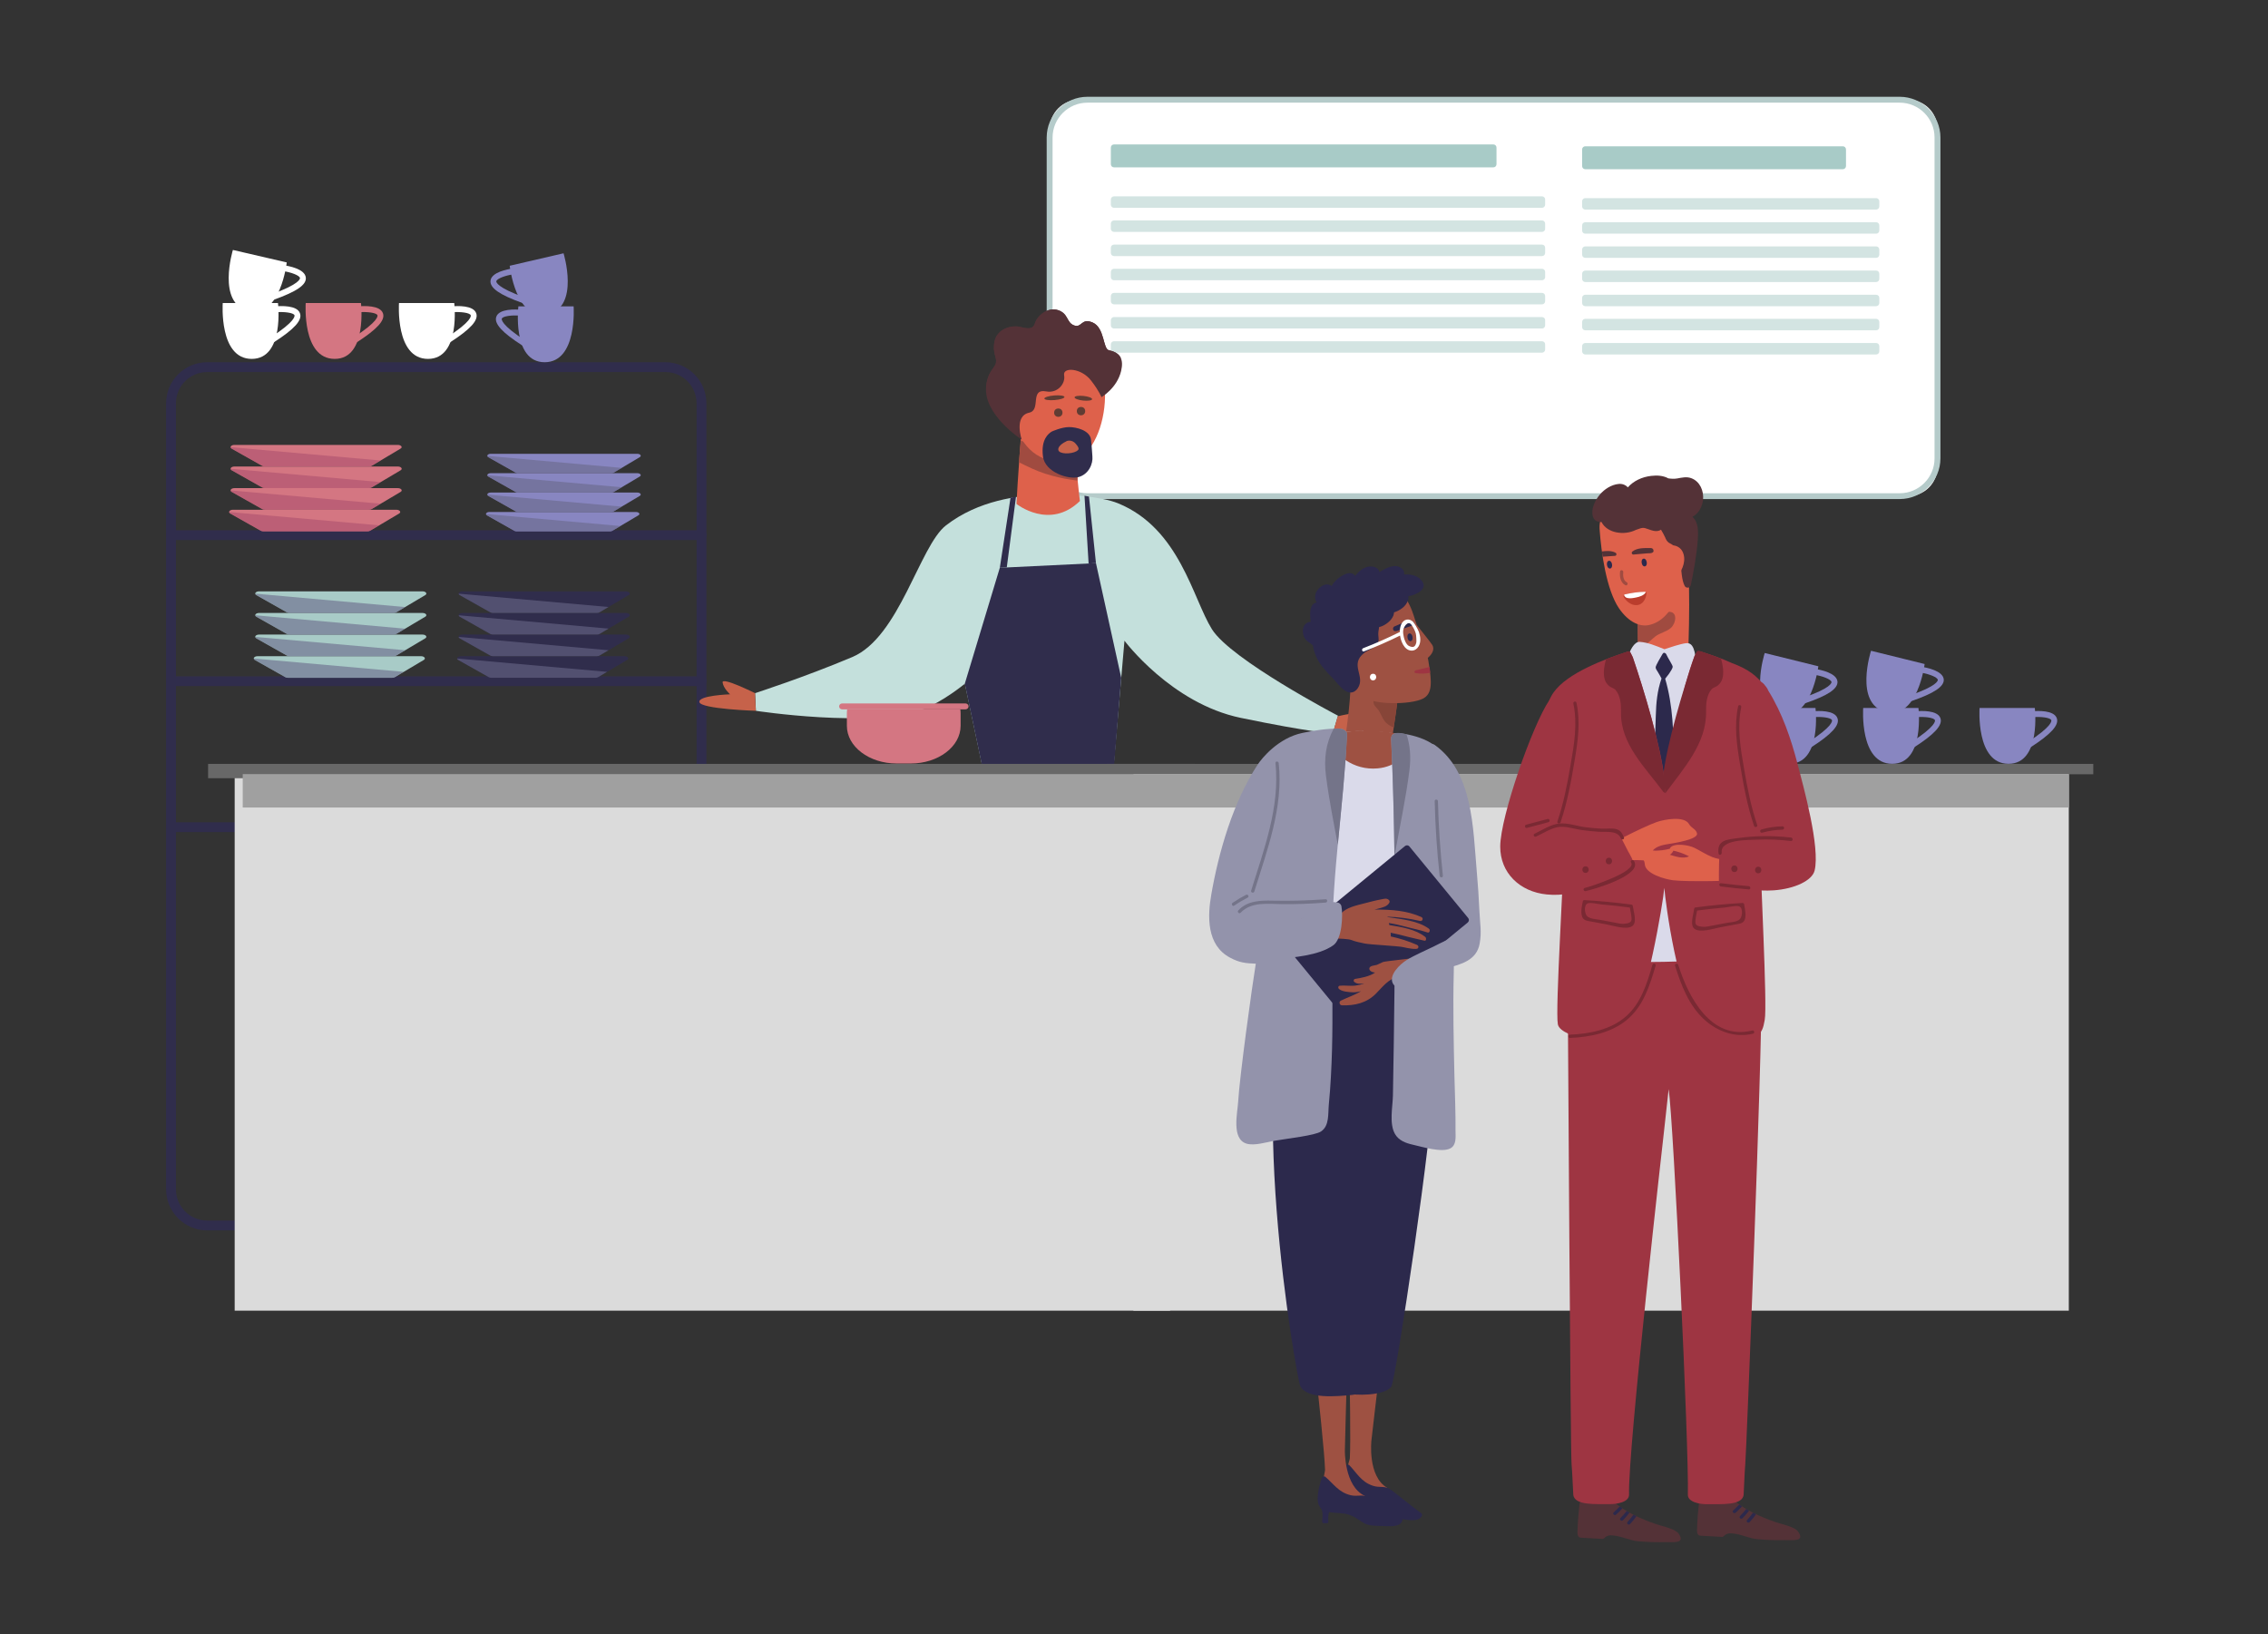 <?xml version="1.0" encoding="UTF-8"?> <!-- Generator: Adobe Illustrator 21.0.0, SVG Export Plug-In . SVG Version: 6.00 Build 0) --> <svg xmlns="http://www.w3.org/2000/svg" xmlns:xlink="http://www.w3.org/1999/xlink" x="0px" y="0px" viewBox="0 0 2927.4 2109" style="enable-background:new 0 0 2927.4 2109;" xml:space="preserve"><rect x="0" y="0" width="2927.4" height="2109" fill="#333333" stroke="none"/> <style type="text/css"> .st0{fill:#302D4C;} .st1{fill:#D47682;} .st2{opacity:0.54;fill:#A94C6B;} .st3{opacity:0.6;fill:#696889;} .st4{fill:#A8CBC7;} .st5{fill:#8886C1;} .st6{fill:#FFFFFF;} .st7{fill:#B5CBCA;} .st8{opacity:0.51;fill:#A8CBC7;} .st9{fill:#C4E0DC;} .st10{fill:#DE614B;} .st11{fill:#C6624A;} .st12{fill:#A04B40;} .st13{fill:#543237;} .st14{fill:#603C33;} .st15{fill:#DBDBDB;} .st16{fill:#686868;} .st17{fill:#A0A0A0;} .st18{fill:#9E5142;} .st19{fill:#2C294C;} .st20{fill:#BA3D2D;} .st21{fill:#9E3542;} .st22{fill:#DADAEA;} .st23{fill:#7A2933;} .st24{fill:#747489;} .st25{fill:#874538;} .st26{fill:#9393AB;} </style> <g> <g> <g> <g> <path class="st0" d="M858.9,1588H267.4c-29.2,0-53-23.8-53-53V520.5c0-29.2,23.8-53,53-53h591.4c29.2,0,53,23.8,53,53V1535 C911.9,1564.3,888.1,1588,858.9,1588z M267.4,480.2c-22.2,0-40.3,18.1-40.3,40.3V1535c0,22.2,18.1,40.3,40.3,40.3h591.4 c22.2,0,40.3-18.1,40.3-40.3V520.5c0-22.2-18.1-40.3-40.3-40.3H267.4z"></path> </g> <g> <path class="st0" d="M905.6,697H220.8c-3.5,0-6.3-2.8-6.3-6.3c0-3.5,2.8-6.3,6.3-6.3h684.8c3.5,0,6.3,2.8,6.3,6.3 C911.9,694.1,909.1,697,905.6,697z"></path> </g> <g> <path class="st0" d="M905.6,885.5H220.8c-3.5,0-6.3-2.8-6.3-6.3c0-3.5,2.8-6.3,6.3-6.3h684.8c3.5,0,6.3,2.8,6.3,6.3 C911.9,882.6,909.1,885.5,905.6,885.5z"></path> </g> <g> <path class="st0" d="M905.6,1073.9H220.8c-3.5,0-6.3-2.8-6.3-6.3s2.8-6.3,6.3-6.3h684.8c3.5,0,6.3,2.8,6.3,6.3 S909.1,1073.9,905.6,1073.9z"></path> </g> <g> <g> <path class="st1" d="M511.5,657.9H300.8c-4.5,0-6.7,3.1-3.6,4.9l39.4,22.2c0.9,0.5,2.2,0.8,3.6,0.8h134c1.4,0,2.7-0.3,3.7-0.9 l37.4-22.2C518.2,660.9,515.9,657.9,511.5,657.9z"></path> <path class="st2" d="M336.6,684.9l-39.4-22.2c-1-0.5-1.4-1.2-1.4-1.9l193.4,17.2l-11.4,6.8c-1,0.6-2.3,0.9-3.7,0.9h-134 C338.8,685.8,337.5,685.5,336.6,684.9z"></path> </g> <g> <path class="st1" d="M513.4,630H302.7c-4.5,0-6.7,3.1-3.6,4.9l39.4,22.2c0.9,0.5,2.2,0.8,3.6,0.8h134c1.4,0,2.7-0.3,3.7-0.9 l37.4-22.2C520.1,633,517.8,630,513.4,630z"></path> <path class="st2" d="M338.5,657l-39.4-22.2c-1-0.5-1.4-1.2-1.4-1.9l193.4,17.2l-11.4,6.8c-1,0.6-2.3,0.9-3.7,0.9h-134 C340.7,657.9,339.4,657.6,338.5,657z"></path> </g> <g> <path class="st1" d="M513.4,602.1H302.7c-4.5,0-6.7,3.1-3.6,4.9l39.4,22.2c0.9,0.5,2.2,0.8,3.6,0.8h134c1.4,0,2.7-0.3,3.7-0.9 l37.4-22.2C520.1,605.1,517.8,602.1,513.4,602.1z"></path> <path class="st2" d="M338.5,629.1l-39.4-22.2c-1-0.5-1.4-1.2-1.4-1.9l193.4,17.2l-11.4,6.8c-1,0.6-2.3,0.9-3.7,0.9h-134 C340.7,630,339.4,629.7,338.5,629.1z"></path> </g> <g> <path class="st1" d="M513.4,574.2H302.7c-4.5,0-6.7,3.1-3.6,4.9l39.4,22.2c0.9,0.5,2.2,0.8,3.6,0.8h134c1.4,0,2.7-0.3,3.7-0.9 L517,579C520.1,577.2,517.8,574.2,513.4,574.2z"></path> <path class="st2" d="M338.5,601.2L299.1,579c-1-0.5-1.4-1.2-1.4-1.9l193.4,17.2l-11.4,6.8c-1,0.6-2.3,0.9-3.7,0.9h-134 C340.7,602.1,339.4,601.8,338.5,601.2z"></path> </g> </g> <g> <g> <path class="st0" d="M805.8,846.9H595.1c-4.5,0-6.7,3.1-3.6,4.9l39.4,22.2c0.9,0.5,2.2,0.8,3.6,0.8h134c1.4,0,2.7-0.3,3.7-0.9 l37.4-22.2C812.5,849.9,810.2,846.9,805.8,846.9z"></path> <path class="st3" d="M630.9,874l-39.4-22.2c-1-0.5-1.4-1.2-1.4-1.9l193.4,17.2l-11.4,6.8c-1,0.6-2.3,0.9-3.7,0.9h-134 C633.2,874.8,631.9,874.5,630.9,874z"></path> </g> <g> <path class="st0" d="M807.7,819H597c-4.5,0-6.7,3.1-3.6,4.9l39.4,22.2c0.9,0.5,2.2,0.8,3.6,0.8h134c1.4,0,2.7-0.3,3.7-0.9 l37.4-22.2C814.4,822,812.2,819,807.7,819z"></path> <path class="st3" d="M632.8,846.1l-39.4-22.2c-1-0.5-1.4-1.2-1.4-1.9l193.4,17.2L774,846c-1,0.6-2.3,0.9-3.7,0.9h-134 C635.1,846.9,633.8,846.6,632.8,846.1z"></path> </g> <g> <path class="st0" d="M807.7,791.1H597c-4.5,0-6.7,3.1-3.6,4.9l39.4,22.2c0.9,0.5,2.2,0.8,3.6,0.8h134c1.4,0,2.7-0.3,3.7-0.9 l37.4-22.2C814.4,794.1,812.2,791.1,807.7,791.1z"></path> <path class="st3" d="M632.8,818.2L593.5,796c-1-0.5-1.4-1.2-1.4-1.9l193.4,17.2l-11.4,6.8c-1,0.6-2.3,0.9-3.7,0.9h-134 C635.1,819,633.8,818.7,632.8,818.2z"></path> </g> <g> <path class="st0" d="M807.7,763.2H597c-4.5,0-6.7,3.1-3.6,4.9l39.4,22.2c0.9,0.5,2.2,0.8,3.6,0.8h134c1.4,0,2.7-0.3,3.7-0.9 l37.4-22.2C814.4,766.2,812.2,763.2,807.7,763.2z"></path> <path class="st3" d="M632.8,790.3l-39.4-22.2c-1-0.5-1.4-1.2-1.4-1.9l193.4,17.2l-11.4,6.8c-1,0.6-2.3,0.9-3.7,0.9h-134 C635.1,791.1,633.8,790.8,632.8,790.3z"></path> </g> </g> <g> <g> <path class="st4" d="M543.3,846.9H332.6c-4.5,0-6.7,3.1-3.6,4.9l39.4,22.2c0.9,0.5,2.2,0.8,3.6,0.8h134c1.4,0,2.7-0.3,3.7-0.9 l37.4-22.2C550,849.9,547.7,846.9,543.3,846.9z"></path> <path class="st3" d="M368.4,874l-39.4-22.2c-1-0.5-1.4-1.2-1.4-1.9l193.4,17.2l-11.4,6.8c-1,0.6-2.3,0.9-3.7,0.9H372 C370.7,874.8,369.4,874.5,368.4,874z"></path> </g> <g> <path class="st4" d="M545.2,819H334.5c-4.5,0-6.7,3.1-3.6,4.9l39.4,22.2c0.9,0.5,2.2,0.8,3.6,0.8h134c1.4,0,2.7-0.3,3.7-0.9 l37.4-22.2C551.9,822,549.7,819,545.2,819z"></path> <path class="st3" d="M370.3,846.1L331,823.9c-1-0.5-1.4-1.2-1.4-1.9L523,839.2l-11.4,6.8c-1,0.6-2.3,0.9-3.7,0.9h-134 C372.6,846.9,371.3,846.6,370.3,846.1z"></path> </g> <g> <path class="st4" d="M545.2,791.1H334.5c-4.5,0-6.7,3.1-3.6,4.9l39.4,22.2c0.9,0.5,2.2,0.8,3.6,0.8h134c1.4,0,2.7-0.3,3.7-0.9 l37.4-22.2C551.9,794.1,549.7,791.1,545.2,791.1z"></path> <path class="st3" d="M370.3,818.2L331,796c-1-0.5-1.4-1.2-1.4-1.9L523,811.4l-11.4,6.8c-1,0.6-2.3,0.9-3.7,0.9h-134 C372.6,819,371.3,818.7,370.3,818.2z"></path> </g> <g> <path class="st4" d="M545.2,763.2H334.5c-4.5,0-6.7,3.1-3.6,4.9l39.4,22.2c0.9,0.5,2.2,0.8,3.6,0.8h134c1.4,0,2.7-0.3,3.7-0.9 l37.4-22.2C551.9,766.2,549.7,763.2,545.2,763.2z"></path> <path class="st3" d="M370.3,790.3L331,768.1c-1-0.5-1.4-1.2-1.4-1.9L523,783.5l-11.4,6.8c-1,0.6-2.3,0.9-3.7,0.9h-134 C372.6,791.1,371.3,790.8,370.3,790.3z"></path> </g> </g> <g> <g> <path class="st5" d="M820.8,660.8h-189c-4,0-6,2.7-3.2,4.4l35.3,19.9c0.8,0.5,2,0.7,3.2,0.7h120.1c1.2,0,2.4-0.3,3.3-0.8 l33.5-19.9C826.8,663.4,824.8,660.8,820.8,660.8z"></path> <path class="st3" d="M663.9,685l-35.3-19.9c-0.9-0.5-1.2-1.1-1.3-1.7l173.5,15.5l-10.3,6.1c-0.9,0.5-2,0.8-3.3,0.8H667.1 C665.9,685.8,664.8,685.5,663.9,685z"></path> </g> <g> <path class="st5" d="M822.5,635.7h-189c-4,0-6,2.7-3.2,4.4l35.3,19.9c0.8,0.5,2,0.7,3.2,0.7H789c1.2,0,2.4-0.3,3.3-0.8 l33.5-19.9C828.5,638.4,826.5,635.7,822.5,635.7z"></path> <path class="st3" d="M665.7,660l-35.3-19.9c-0.9-0.5-1.2-1.1-1.3-1.7l173.5,15.5l-10.3,6.1c-0.9,0.5-2,0.8-3.3,0.8H668.8 C667.6,660.8,666.5,660.5,665.7,660z"></path> </g> <g> <path class="st5" d="M822.5,610.7h-189c-4,0-6,2.7-3.2,4.4l35.3,19.9c0.8,0.5,2,0.7,3.2,0.7H789c1.2,0,2.4-0.3,3.3-0.8 l33.5-19.9C828.5,613.4,826.5,610.7,822.5,610.7z"></path> <path class="st3" d="M665.7,635l-35.3-19.9c-0.9-0.5-1.2-1.1-1.3-1.7l173.5,15.5l-10.3,6.1c-0.9,0.5-2,0.8-3.3,0.8H668.8 C667.6,635.7,666.5,635.5,665.7,635z"></path> </g> <g> <path class="st5" d="M822.5,585.7h-189c-4,0-6,2.7-3.2,4.4l35.3,19.9c0.8,0.5,2,0.7,3.2,0.7H789c1.2,0,2.4-0.3,3.3-0.8 l33.5-19.9C828.5,588.4,826.5,585.7,822.5,585.7z"></path> <path class="st3" d="M665.7,610l-35.3-19.9c-0.9-0.5-1.2-1.1-1.3-1.7l173.5,15.5l-10.3,6.1c-0.9,0.5-2,0.8-3.3,0.8H668.8 C667.6,610.7,666.5,610.5,665.7,610z"></path> </g> </g> </g> <g> <g> <path class="st6" d="M358.8,391.1h-71.3c0,0-5.1,72.1,37.4,72.1C367.5,463.2,358.8,391.1,358.8,391.1z"></path> <path class="st6" d="M353.3,441.9l-4.1-6.4c32.4-20.8,31.2-27.8,30.9-28.6c-1.1-3.3-13.4-4.8-23.7-3.9l-0.7-7.6 c6.5-0.6,27.9-1.7,31.5,9C390.4,413.3,379.9,424.8,353.3,441.9z"></path> </g> </g> <g> <path class="st1" d="M465.9,391.1h-71.3c0,0-5.1,72.1,37.4,72.1C474.5,463.2,465.9,391.1,465.9,391.1z"></path> <path class="st1" d="M460.4,441.9l-4.1-6.4c32.4-20.8,31.2-27.8,30.9-28.6c-1.1-3.3-13.4-4.8-23.7-3.9l-0.7-7.6 c6.5-0.6,27.9-1.7,31.5,9C497.4,413.3,486.9,424.8,460.4,441.9z"></path> </g> <g> <g> <path class="st6" d="M586.3,391.1H515c0,0-5.1,72.1,37.4,72.1C595,463.2,586.3,391.1,586.3,391.1z"></path> <path class="st6" d="M580.8,441.9l-4.1-6.4c32.4-20.8,31.2-27.8,30.9-28.6c-1.1-3.3-13.4-4.8-23.7-3.9l-0.7-7.6 c6.5-0.6,27.9-1.7,31.5,9C617.8,413.3,607.4,424.8,580.8,441.9z"></path> </g> </g> <g> <g> <path class="st6" d="M370.1,338.7l-69.5-16.1c0,0-21.2,69.1,20.2,78.7C362.2,410.9,370.1,338.7,370.1,338.7z"></path> <path class="st6" d="M353.2,386.9l-2.6-7.2c36.3-12.9,36.7-20.1,36.6-20.8c-0.4-3.5-12-7.7-22.2-9.1l1-7.5 c6.4,0.9,27.6,4.7,28.7,15.9C395.8,367.5,383,376.3,353.2,386.9z"></path> </g> </g> <g> <g> <path class="st5" d="M669.1,395.4h71.3c0,0,5.1,72.1-37.4,72.1C660.5,467.5,669.1,395.4,669.1,395.4z"></path> <path class="st5" d="M674.6,446.2c-26.6-17-37.1-28.6-34-37.4c3.6-10.6,25.1-9.6,31.5-9l-0.7,7.6c-10.2-0.9-22.5,0.5-23.7,3.9 c-0.3,0.7-1.5,7.8,30.9,28.6L674.6,446.2z"></path> </g> </g> <g> <g> <path class="st5" d="M657.9,343l69.5-16.1c0,0,21.2,69.1-20.2,78.7C665.8,415.2,657.9,343,657.9,343z"></path> <path class="st5" d="M674.7,391.2c-29.7-10.6-42.5-19.5-41.6-28.8c1.1-11.2,22.3-15,28.7-15.9l1,7.5 c-10.2,1.4-21.8,5.6-22.2,9.1c-0.1,0.8,0.3,7.9,36.6,20.8L674.7,391.2z"></path> </g> </g> </g> <g> <g> <g> <g> <path class="st5" d="M2347,859.9l-69.2-17.1c0,0-22.2,68.7,19,78.9C2338.1,931.9,2347,859.9,2347,859.9z"></path> <path class="st5" d="M2329.5,907.8l-2.4-7.2c36.5-12.4,37-19.5,36.9-20.3c-0.3-3.5-11.9-7.9-22-9.4l1.2-7.5 c6.4,1,27.5,5.1,28.5,16.3C2372.3,889,2359.4,897.7,2329.5,907.8z"></path> </g> </g> <g> <path class="st5" d="M2343.3,913.7H2272c0,0-5.1,72.1,37.4,72.1C2352,985.8,2343.3,913.7,2343.3,913.7z"></path> <path class="st5" d="M2337.8,964.5l-4.1-6.4c32.4-20.8,31.2-27.8,30.9-28.6c-1.1-3.3-13.4-4.8-23.7-3.9l-0.7-7.6 c6.5-0.6,27.9-1.7,31.5,9C2374.9,935.9,2364.4,947.4,2337.8,964.5z"></path> </g> <g> <g> <path class="st5" d="M2476.2,913.7h-71.3c0,0-5.1,72.1,37.4,72.1C2484.8,985.8,2476.2,913.7,2476.2,913.7z"></path> <path class="st5" d="M2470.7,964.5l-4.1-6.4c32.4-20.8,31.2-27.8,30.9-28.6c-1.1-3.3-13.4-4.8-23.7-3.9l-0.7-7.6 c6.5-0.6,27.9-1.7,31.5,9C2507.7,935.9,2497.2,947.4,2470.7,964.5z"></path> </g> </g> <g> <g> <path class="st5" d="M2626.4,913.7h-71.3c0,0-5.1,72.1,37.4,72.1C2635,985.8,2626.4,913.7,2626.4,913.7z"></path> <path class="st5" d="M2620.9,964.5l-4.1-6.4c32.4-20.8,31.2-27.8,30.9-28.6c-1.1-3.3-13.4-4.8-23.7-3.9l-0.7-7.6 c6.5-0.6,27.9-1.7,31.5,9C2657.9,935.9,2647.4,947.4,2620.9,964.5z"></path> </g> </g> <g> <g> <path class="st5" d="M2484.2,857l-69.2-17.1c0,0-22.2,68.7,19,78.9C2475.3,929.1,2484.2,857,2484.2,857z"></path> <path class="st5" d="M2466.7,905l-2.4-7.2c36.5-12.4,37-19.5,36.9-20.3c-0.3-3.5-11.9-7.9-22-9.4l1.2-7.5 c6.4,1,27.5,5.1,28.5,16.3C2509.5,886.1,2496.5,894.8,2466.7,905z"></path> </g> </g> </g> </g> <g> <g> <path class="st6" d="M2463,640.3H1392.7c-20.9,0-37.8-16.9-37.8-37.8v-436c0-20.9,16.9-37.8,37.8-37.8H2463 c20.9,0,37.8,16.9,37.8,37.8v436C2500.8,623.4,2483.9,640.3,2463,640.3z"></path> <path class="st7" d="M2452,644.1H1403.6c-29,0-52.6-23.6-52.6-52.6V177.5c0-29,23.6-52.6,52.6-52.6H2452 c29,0,52.6,23.6,52.6,52.6v414.1C2504.6,620.5,2481,644.1,2452,644.1z M1403.6,132.5c-24.8,0-45,20.2-45,45v414.1 c0,24.8,20.2,45,45,45H2452c24.8,0,45-20.2,45-45V177.5c0-24.8-20.2-45-45-45H1403.6z"></path> </g> <g> <path class="st4" d="M1927.5,216h-489.6c-2.3,0-4.1-1.8-4.1-4.1v-21.4c0-2.3,1.8-4.1,4.1-4.1h489.6c2.3,0,4.1,1.8,4.1,4.1v21.4 C1931.6,214.2,1929.8,216,1927.5,216z"></path> <g> <path class="st8" d="M1990.3,268.2h-552.4c-2.3,0-4.1-1.8-4.1-4.1v-6.6c0-2.3,1.8-4.1,4.1-4.1h552.4c2.3,0,4.1,1.8,4.1,4.1v6.6 C1994.4,266.3,1992.6,268.2,1990.3,268.2z"></path> <path class="st8" d="M1990.3,299.3h-552.4c-2.3,0-4.1-1.8-4.1-4.1v-6.6c0-2.3,1.8-4.1,4.1-4.1h552.4c2.3,0,4.1,1.8,4.1,4.1v6.6 C1994.4,297.5,1992.6,299.3,1990.3,299.3z"></path> <path class="st8" d="M1990.3,330.5h-552.4c-2.3,0-4.1-1.8-4.1-4.1v-6.6c0-2.3,1.8-4.1,4.1-4.1h552.4c2.3,0,4.1,1.8,4.1,4.1v6.6 C1994.4,328.7,1992.6,330.5,1990.3,330.5z"></path> <path class="st8" d="M1990.3,361.7h-552.4c-2.3,0-4.1-1.8-4.1-4.1v-6.6c0-2.3,1.8-4.1,4.1-4.1h552.4c2.3,0,4.1,1.8,4.1,4.1v6.6 C1994.4,359.8,1992.6,361.7,1990.3,361.7z"></path> <path class="st8" d="M1990.3,392.8h-552.4c-2.3,0-4.1-1.8-4.1-4.1v-6.6c0-2.3,1.8-4.1,4.1-4.1h552.4c2.3,0,4.1,1.8,4.1,4.1v6.6 C1994.4,391,1992.6,392.8,1990.3,392.8z"></path> <path class="st8" d="M1990.3,424h-552.4c-2.3,0-4.1-1.8-4.1-4.1v-6.6c0-2.3,1.8-4.1,4.1-4.1h552.4c2.3,0,4.1,1.8,4.1,4.1v6.6 C1994.4,422.2,1992.6,424,1990.3,424z"></path> <path class="st8" d="M1990.3,455.2h-552.4c-2.3,0-4.1-1.8-4.1-4.1v-6.6c0-2.3,1.8-4.1,4.1-4.1h552.4c2.3,0,4.1,1.8,4.1,4.1v6.6 C1994.4,453.3,1992.6,455.2,1990.3,455.2z"></path> </g> </g> <g> <path class="st4" d="M2378.6,218.4h-332.4c-2.3,0-4.1-1.8-4.1-4.1v-21.4c0-2.3,1.8-4.1,4.1-4.1h332.4c2.3,0,4.1,1.8,4.1,4.1v21.4 C2382.7,216.5,2380.9,218.4,2378.6,218.4z"></path> <g> <path class="st8" d="M2421.6,270.5h-375.4c-2.3,0-4.1-1.8-4.1-4.1v-6.6c0-2.3,1.8-4.1,4.1-4.1h375.4c2.3,0,4.1,1.8,4.1,4.1v6.6 C2425.7,268.6,2423.9,270.5,2421.6,270.5z"></path> <path class="st8" d="M2421.6,301.6h-375.4c-2.3,0-4.1-1.8-4.1-4.1v-6.6c0-2.3,1.8-4.1,4.1-4.1h375.4c2.3,0,4.1,1.8,4.1,4.1v6.6 C2425.7,299.8,2423.9,301.6,2421.6,301.6z"></path> <path class="st8" d="M2421.6,332.8h-375.4c-2.3,0-4.1-1.8-4.1-4.1v-6.6c0-2.3,1.8-4.1,4.1-4.1h375.4c2.3,0,4.1,1.8,4.1,4.1v6.6 C2425.7,331,2423.9,332.8,2421.6,332.8z"></path> <path class="st8" d="M2421.6,364h-375.4c-2.3,0-4.1-1.8-4.1-4.1v-6.6c0-2.3,1.8-4.1,4.1-4.1h375.4c2.3,0,4.1,1.8,4.1,4.1v6.6 C2425.7,362.1,2423.9,364,2421.6,364z"></path> <path class="st8" d="M2421.6,395.2h-375.4c-2.3,0-4.1-1.8-4.1-4.1v-6.6c0-2.3,1.8-4.1,4.1-4.1h375.4c2.3,0,4.1,1.8,4.1,4.1v6.6 C2425.7,393.3,2423.9,395.2,2421.6,395.2z"></path> <path class="st8" d="M2421.6,426.3h-375.4c-2.3,0-4.1-1.8-4.1-4.1v-6.6c0-2.3,1.8-4.1,4.1-4.1h375.4c2.3,0,4.1,1.8,4.1,4.1v6.6 C2425.7,424.5,2423.9,426.3,2421.6,426.3z"></path> <path class="st8" d="M2421.6,457.5h-375.4c-2.3,0-4.1-1.8-4.1-4.1v-6.6c0-2.3,1.8-4.1,4.1-4.1h375.4c2.3,0,4.1,1.8,4.1,4.1v6.6 C2425.7,455.7,2423.9,457.5,2421.6,457.5z"></path> </g> </g> </g> <path class="st9" d="M1443.2,649.6c-21.5-8.8-67.6-12.8-98-11.3c-30.4,1.4-82,7.1-124.2,39.8c-34.1,26.4-60,144.2-120.9,169.9 c-61,25.8-125.5,46.6-125.5,46.6l1.1,22.8c0,0,148.1,22.7,215.2-1.9c26.1-9.6,54.5-33.1,54.5-33.1l30.9,146.4l158.3-7.5l16.8-194.4 c0,0,60.4,81,150.1,99.6c89.8,18.6,118.8,20.2,118.8,20.2l6.7-23c0,0-138-72.1-162.7-111.6C1539.5,772.5,1522.8,682.2,1443.2,649.6 z"></path> <path class="st10" d="M1318.5,553.4c0,0-5.4,71.9-6.5,97c0,0,42.9,34.2,81.9-3.8c0,0-6.8-50.9-3.9-69.5L1318.5,553.4z"></path> <polygon class="st0" points="1414.6,726.8 1290.5,732.8 1245.3,882.4 1269.6,997.8 1437.6,993.1 1447.2,874.8 "></polygon> <path class="st11" d="M974.5,894.6c0,0-42.8-21.4-41.8-13.8c1,7.6,9.6,15.3,9.6,15.3s-41.8,1.4-39.5,10.2 c2.3,8.8,72.8,11.1,72.8,11.1L974.5,894.6z"></path> <polygon class="st0" points="1299.5,732.3 1290.5,732.8 1304.3,642.5 1311.4,641 "></polygon> <polygon class="st0" points="1414.6,726.8 1405.1,727.3 1399.8,639.8 1405.6,640.9 "></polygon> <path class="st12" d="M1367.4,590.9l-49.7-22.5l-2.6,28.2c0,0,14,7.2,24.9,11.5c24.5,9.7,50.6,12.1,50.6,12.1l1.6-27.8 L1367.4,590.9z"></path> <path class="st10" d="M1391.7,440.2c56.4,20.4,39,156.4-16.7,156.4c-41.9,0-58.4-26.3-67.4-55.8 C1298.6,511.3,1299.8,407,1391.7,440.2z"></path> <path class="st13" d="M1318.8,567.4c0,0-49.2-31.8-46-67.9c1.8-20.2,11.2-23.8,12.7-31.2c1.5-7.4-5-12.8-1.7-28 c3.6-16.3,22-20.6,31.7-18.5c9.7,2.1,17.6,4.6,20.4-4.7s16.4-21.4,30-16.7c13.5,4.6,10.3,15.8,20.4,19.6c10.1,3.8,9.1-9.9,23.8-3.8 c16,6.7,13.3,34.2,21.2,35.9c14.9,3.1,19.3,11.7,15.8,26.6c-5.2,22.3-25.4,33.9-25.4,33.9s-2.7-7.5-13.2-21.2 c-12.7-16.7-37-17.9-35-7.1c2.1,10.9-8.6,23.6-22.9,20.9c-22.1-4.1-6.3,23.9-22.1,27.4C1308.2,536.9,1318.8,567.4,1318.8,567.4z"></path> <path class="st0" d="M1357.7,556.9c0.2-0.1,12.6-5.7,22.2-5.7c9.5,0,26.9,4.2,28.3,16.2c1.4,12,1.1,14.6,1.8,21.5 c1,9.8-4.8,23.4-18.2,26.9c-12.6,3.3-43-6.1-45.6-26.7C1343.4,567.4,1353.2,559.5,1357.7,556.9z"></path> <path class="st11" d="M1375.8,569.9c2.3-1.9,8.5-2,12.4,2.5c6,6.8,4.2,8.2,1.2,10c-6.6,3.8-22.5,4.1-23.4-1.8 C1365.2,574.7,1375.8,569.9,1375.8,569.9z"></path> <circle class="st14" cx="1366" cy="532.6" r="5.4"></circle> <circle class="st14" cx="1395.3" cy="530.6" r="5.4"></circle> <ellipse transform="matrix(0.997 -8.171219e-02 8.171219e-02 0.997 -37.382 112.884)" class="st14" cx="1360.5" cy="513.2" rx="13" ry="3"></ellipse> <ellipse transform="matrix(0.106 -0.994 0.994 0.106 739.408 1850.056)" class="st14" cx="1398.9" cy="513.7" rx="3" ry="11.4"></ellipse> <path class="st13" d="M1446.8,462.3c-2.3-5.2-7.3-8.6-15.5-10.3c-7.9-1.7-5.2-29.1-21.2-35.9c-14.7-6.1-13.6,7.6-23.8,3.8 c-10.1-3.8-6.9-14.9-20.4-19.6c-13.5-4.6-27.2,7.4-30,16.7s-10.7,6.8-20.4,4.7c-9.7-2.1-28.1,2.3-31.7,18.5 c-3.3,15.2,3.2,20.6,1.7,28c-1.5,7.4-10.9,10.9-12.7,31.2c0,0.2,0,0.4,0,0.6c2.2-5.3,5.6-11.2,10.8-13.6 c10.5-4.8,20-25.4,22.8-29.5c2.9-4.1,16.5-14.3,33-13.9c16.5,0.3,14.8-15.9,26.6-13.9c11.8,1.9,13.9,4.5,21.6,9.7 c7.7,5.2,13.2,0.1,22.6,3.6c9.4,3.5,5.6,10.5,17.7,15.9C1434.6,461.3,1441.9,462.1,1446.8,462.3z"></path> <path class="st11" d="M1726.7,924.4c0,0,46.6-10.7,43.9-3.6c-2.8,7.1-13,12.6-13,12.6s40.3,11.2,36,19.2c-4.3,8-73.3-6.4-73.3-6.4 L1726.7,924.4z"></path> <rect x="302.9" y="991.9" class="st15" width="1207.4" height="699.7"></rect> <rect x="268.6" y="985.9" class="st16" width="1273.4" height="18.5"></rect> <g> <rect x="1462.9" y="986.2" class="st15" width="1207.4" height="705.4"></rect> <rect x="1428.5" y="985.9" class="st16" width="1273.4" height="13.4"></rect> </g> <rect x="313.3" y="999.1" class="st17" width="2357.1" height="43.1"></rect> <g> <path class="st1" d="M1239.5,915.5c0.3,1.8,0.4,3.5,0.4,5.4v15.8c0,26.9-28.8,48.7-64.3,48.7h-18.2c-35.5,0-64.3-21.8-64.3-48.7 v-15.8c0-1.8,0.1-3.6,0.4-5.4H1239.5z"></path> <path class="st1" d="M1086.9,915.5h159.4c2.1,0,3.8-1.7,3.8-3.8l0,0c0-2.1-1.7-3.8-3.8-3.8h-159.4c-2.1,0-3.8,1.7-3.8,3.8l0,0 C1083.1,913.8,1084.8,915.5,1086.9,915.5z"></path> </g> <path class="st18" d="M1804.3,1506.1c-0.8,3.3-1.5,6.7-2.3,10c1.2-7.1,2.4-14.1,3.6-21.2c1.5-8.9-11.1-15.7-15.6-6.4 c-0.8,1.6-1.5,3.3-2.2,5c-2.2,0.5-4.3,1.7-5.7,3.8c-0.1,0.1-0.2,0.3-0.2,0.4c-3.8-1.1-8.2-0.1-9.9,3.8c-1.9,4.3-3.6,8.7-5.1,13.1 c0-3.9-0.2-7.7-0.4-11.6c-0.7-10.8-17.5-10.6-16.9,0.2c2.1,32.5-4.5,63.9-8.4,96c-3.5,28.5,3.5,237.1,1.1,282.9 c-0.2,3-7.3,20.6-2,19.5c1.1-0.3,11.4,16,23.1,20.5c13.4,5.2,28.3-1.2,27.1-1.9c-25.6-14.8-20.4-61.3-20.3-61.6 c0.7-2.2,25.3-239.8,50.6-348.3C1823.1,1499.8,1806.9,1495.6,1804.3,1506.1z"></path> <path class="st19" d="M1834.9,1953.4c-13.9-10.1-29.7-23.5-39.7-30.7c-7.9-5.7-14-2.1-23.1-5.1c-15.4-5.1-20.8-16.7-30.7-26.8 c-0.8-0.8-3.7-1-4.8,1.7c-3.6,9.2-11.7,28.2-4.8,37.8c0.7,0.9,1.1,1.9,1.4,3c1.2,4.5-0.3,10.6-1.1,14.6c-0.2,1.1,0.9,2.3,1.9,2.3 c1.3,0.1,2.6,0.2,3.9,0.4c1.1,0.2,2.3-0.8,2.3-1.9c-0.1-4.3,0.5-8.3,1.9-12.2c9.3,2.4,18.2,2.4,25.2,5.6 c9.3,4.3,11.6,7.8,18.8,12.9c5.5,3.9,16.2,4.8,22.6,5.6c6.7,0.8,21.6,4.1,26-3.3C1835.5,1956.3,1836,1954.3,1834.9,1953.4z"></path> <path class="st18" d="M1738.7,1517c-0.5,3.4-0.9,6.8-1.4,10.2c0.5-7.1,1.1-14.3,1.6-21.4c0.7-9-12.5-14.6-16.1-4.9 c-0.6,1.7-1.2,3.4-1.8,5.1c-2.2,0.7-4.2,2.1-5.3,4.3c-0.1,0.1-0.1,0.3-0.2,0.4c-3.8-0.7-8.2,0.6-9.5,4.6c-1.5,4.4-2.8,9-4,13.5 c-0.4-3.8-0.9-7.7-1.5-11.6c-1.7-10.7-18.4-9-16.8,1.7c5,32.2,1.3,64.1,0.2,96.4c-0.9,28.7,24.8,235.8,26.4,281.7 c0.1,3-5.4,21.2-0.3,19.6c1.1-0.4,12.8,14.9,24.8,18.3c13.8,4,28-3.8,26.8-4.3c-26.8-12.4-25.8-59.2-25.7-59.5 c0.5-2.3,3.7-241.1,19.1-351.4C1756.8,1509,1740.3,1506.2,1738.7,1517z"></path> <path class="st10" d="M2078.8,1951.5c-0.1,1.5-31.5,4.1-31.5,3.1c-0.5-11.5-3.6-63.9-3.6-78.4c0-2,1.3-2.8,2.7-2.6 c0.4-0.8,1-1.4,1.9-1.6c7.9-2.1,26.4-9.9,29,3.5C2079.4,1887,2079.5,1940,2078.8,1951.5z"></path> <path class="st13" d="M2148.5,1990.3c-12.3,0.3-21.6-0.1-33.7-1.1c-11.5-0.9-19.5-6-32.6-7.5c-10.2-1.2-11.1,4.6-13.4,4.5 c-9.4-0.5-18.8-1-28.3-1.6c-0.7,0-4.8-0.1-4.4-7.6c0.4-12,1.3-23.9,2.6-35.8c1.1-5.9,6.4-4.9,10.2-4.8c8.8,0.2,18.1,1.9,27.1,2 c10.7,0.2,5.4-0.9,13.7,5.3c14.3,10.6,36.2,20,53.4,25.1c5.5,1.6,19.6,5,23.4,10.4C2176.4,1993.1,2158.6,1990,2148.5,1990.3z"></path> <path class="st19" d="M2091.6,1959.3c-1.9,1.9,1.3,4.7,3.2,2.8c3.1-3.1,5.9-6.4,8.5-9.8c-1.3-0.7-2.5-1.4-3.7-2.1 C2097.1,1953.3,2094.5,1956.4,2091.6,1959.3z M2108.3,1954.9c-2.3,3.2-4.8,6.4-7.5,9.3c-1.9,2,1.3,4.8,3.2,2.8 c3-3.2,5.8-6.6,8.3-10.2C2110.9,1956.2,2109.6,1955.6,2108.3,1954.9z M2082.8,1952c-2,1.8,1.2,4.6,3.2,2.8c2.9-2.6,5.6-5.3,8.2-8.1 c-1.2-0.8-2.4-1.6-3.5-2.4C2088.1,1947,2085.5,1949.5,2082.8,1952z"></path> <path class="st10" d="M2233.1,1948.9c-0.1,1.5-31.5,4.1-31.6,3.1c-0.5-11.5-3.6-63.9-3.6-78.4c0-2,1.3-2.8,2.7-2.6 c0.4-0.8,1-1.4,1.9-1.6c7.9-2.1,26.4-9.9,29,3.5C2233.7,1884.4,2233.8,1937.5,2233.1,1948.9z"></path> <path class="st13" d="M2302.8,1987.7c-12.3,0.3-21.6-0.1-33.7-1.1c-11.5-0.9-19.5-6-32.6-7.5c-10.2-1.2-11.1,4.6-13.4,4.5 c-9.4-0.5-18.8-1-28.3-1.6c-0.7,0-4.8-0.1-4.4-7.6c0.4-12,1.3-23.9,2.6-35.8c1.1-5.9,6.4-4.9,10.2-4.8c8.8,0.2,18.1,1.9,27.1,2 c10.7,0.2,5.4-0.9,13.7,5.3c14.3,10.6,36.2,20,53.4,25.1c5.5,1.6,19.6,5,23.4,10.4C2330.7,1990.5,2312.9,1987.4,2302.8,1987.7z"></path> <path class="st19" d="M2245.9,1956.7c-1.9,1.9,1.3,4.7,3.2,2.8c3.1-3.1,5.9-6.4,8.5-9.8c-1.3-0.7-2.5-1.4-3.7-2.1 C2251.4,1950.7,2248.8,1953.8,2245.9,1956.7z M2262.6,1952.4c-2.3,3.2-4.8,6.4-7.5,9.3c-1.9,2,1.3,4.8,3.2,2.8 c3-3.2,5.8-6.6,8.3-10.2C2265.2,1953.6,2263.9,1953,2262.6,1952.4z M2237.1,1949.5c-2,1.8,1.2,4.6,3.2,2.8c2.9-2.6,5.6-5.3,8.2-8.1 c-1.2-0.8-2.4-1.6-3.5-2.4C2242.4,1944.4,2239.8,1947,2237.1,1949.5z"></path> <path class="st19" d="M1809.3,1959.8c-14.8-8.9-31.7-20.7-42.3-27c-8.4-5-14.1-0.8-23.5-3c-15.8-3.7-22.2-14.8-33-23.9 c-0.8-0.7-3.8-0.7-4.6,2.2c-2.8,9.5-9.2,29.1-1.4,38.1c0.8,0.9,1.3,1.8,1.7,2.9c1.6,4.4,0.6,10.6,0.3,14.7 c-0.1,1.1,1.1,2.2,2.1,2.1c1.3-0.1,2.6-0.1,3.9,0.1c1.1,0.1,2.3-1,2.1-2.1c-0.5-4.2-0.2-8.3,0.8-12.3c9.4,1.5,18.4,0.8,25.6,3.3 c9.7,3.4,12.2,6.7,19.9,11.1c5.9,3.4,16.6,3.4,23,3.5c6.7,0.2,21.9,2.1,25.6-5.6C1810.2,1962.5,1810.5,1960.5,1809.3,1959.8z"></path> <path class="st10" d="M2171.1,745.5c-14.1-4.4-28.3-8.5-42.6-12.2c-1.3-0.3-2.5-0.4-3.6-0.4c-7.5-0.7-16,4.9-14.4,14.9 c5.7,36.8,2.4,58.6,4.3,95.9c0.8,16.7,63.5,14.9,63.8,8.2c1.3-25.6,2.1-67.3,1.5-93C2179.9,753.2,2176.8,747.3,2171.1,745.5z"></path> <path class="st12" d="M2136.7,821.3c6.2-4.6,14.3-5.8,20.1-11c6.5-5.9,9.3-21.4-3.5-20.7c-1.5,0.1-2.6,0.8-3.3,1.8 c-5.5,0.4-12.8,4.8-17.5,7.9c-0.7-0.7-1.6-1.1-2.6-1.1c-5.1-0.1-11,2.3-16,5.9c0.1,9.7,0.1,19.4,0.3,29.2c2.3,0.3,4.6,0.1,6.9-0.6 C2127.5,830.6,2131.5,825.3,2136.7,821.3z"></path> <path class="st10" d="M2157.5,632.4c-10.9-9.7-26,4.2-39.4,5.3c-15.8,1.3-29.5-8.3-36.6,5.4c-9.3,12-18,24.5-16.8,40.4 c2.1,29.3,8.6,77.2,24.8,101.3c12.9,19,27.7,24.1,38.3,22c17.7-3.4,28.5-18.7,35.6-31.9c6.2-11.4,12.7-28.5,13.9-35.6 C2184.6,699,2189.9,661.2,2157.5,632.4z"></path> <ellipse transform="matrix(0.986 -0.167 0.167 0.986 -92.519 357.997)" class="st19" cx="2077.5" cy="727.9" rx="3.3" ry="5.1"></ellipse> <ellipse transform="matrix(0.986 -0.167 0.167 0.986 -91.433 365.481)" class="st19" cx="2122.3" cy="725.1" rx="3.3" ry="5.1"></ellipse> <path class="st12" d="M2099.7,751.5c-4.5-2.3-5-8.7-4.5-13.1c0.3-2.7-3.8-3.5-4.1-0.8c-0.8,6.4,0.5,14.5,6.8,17.7 C2100.3,756.5,2102.1,752.8,2099.7,751.5z"></path> <path class="st13" d="M2130.5,707.3c-0.3,0-1.1,0-1.1,0c-7.6,0.1-16.1-0.4-22.4,4.5c-1.6,1.3-0.8,4.1,1.4,3.9 c5.7-0.5,11.3-1,17-1.5c2.8-0.3,7.1,0.5,8.8-2.3C2134.5,711.3,2134.5,707.3,2130.5,707.3z"></path> <path class="st13" d="M2067.6,711.7c0.3,2.3,0.6,4.5,1,6.8c5.3-0.4,10.6-0.7,15.9-1.1c2.2-0.1,2.5-3,0.8-4 C2079.9,710.5,2073.7,710.9,2067.6,711.7z"></path> <path class="st20" d="M2122.9,763.9c-8.6,0-17,1.3-25.4,3.2c-2.3,0.5-2.2,2.5-1.6,3.6c3.4,5.8,10,10.9,17.1,10.3 c7.6-0.7,11.3-7.9,12.1-14.6C2125.4,765,2124.4,763.9,2122.9,763.9z"></path> <path class="st6" d="M2097.5,767.1c-0.7,0.2-1.1,0.5-1.4,0.8c1.1,2.1,2,3.5,4.9,4c3.4,0.7,7.6-0.1,10.9-0.8 c4.3-0.8,10.4-2.7,12.4-6.9c-0.4-0.2-0.8-0.4-1.3-0.4C2114.3,763.9,2105.9,765.2,2097.5,767.1z"></path> <path class="st13" d="M2198.2,644.9c1.1-11.3-3.9-23.5-15.1-27.7c-6.1-2.3-12-0.8-18.2,0.3c-4.1,0.7-7.8,0.4-11.5-0.1 c-6.7-3.7-14.6-4.1-22.2-3.2c-12,1.4-22.7,6.5-30.1,14.8c-2.8-3.1-7-4.9-11.9-4.4c-9.3,0.9-18.3,6.7-24.2,13.7 c-5.8,6.8-10.9,17.1-9.5,26.2c1.2,7.5,6.1,9.2,11.7,9.3c7.2,14.5,29.5,17.6,44.3,10.1c3.8-1.1,7.7-3.5,12.1-2.2 c6.5,1.8,13.9,6.3,20.3,1.9c2.2,3.5,4,7.1,5.4,10c0.5,1.1,1.8,5.7,6.6,7.9c18,8.5,10.7,39.8,18.7,54.9c1.7,3.1,7,2.6,7.8-1 c3.9-19.4,7.5-38.9,9-58.6c0.7-9.8,1.2-22.8-6.9-29.8C2192.5,662.9,2197.3,653.9,2198.2,644.9z"></path> <path class="st10" d="M2171.7,711.9c-2.3-4.6-7.3-8.1-13.5-8.1c-6.8,0-10.5,3.9-13.9,8.3c-5.4,6.7,5.1,12.5,12,8.9 c0.1,1.1,0.3,2.3,0.2,3.2c-0.7,4.5-3,8.4-6.1,12c-6.3,7.5,8.5,14.4,14.8,7C2172.4,734.9,2176.8,721.9,2171.7,711.9z"></path> <path class="st19" d="M2136.8,984.7c0.1,1.4,1.3,2.1,2.4,2c0,4.4,0.3,8.9,2.4,12.5c0.4,0.7,1.4,1.1,2.2,1c-0.1,0.5-0.1,1.1-0.2,1.6 c-0.9,0.2-1.6,0.8-1.6,2c0.1,1.7,0.2,2.1,1.2,3.5c1,1.3,3.6,1.5,3.9-0.5c0.3-1.7,0.5-3.4,0.7-5.2c0.2,0,0.5-0.1,0.7-0.2 c0.1,0.7,0.5,1.2,1.1,1.5c0.2,0.3,0.3,0.6,0.4,1c0.8,1.6,3.5,1.3,3.9-0.5c1.2-5.7,2.8-12,3.8-18.3c1.1,0,2.1-0.7,2.2-2 c0.8-34.9-0.6-73.4-10.6-107.1c1.9-2.8,4-4.7,5.8-7.7c1.2-2.1,3.8-5.3,3.9-7.9c0-1.9-6.7-12-8.3-16c-0.5-1.1-1.7-1.8-2.7-1.9 c-0.8,0-1.5,0.5-2.1,1.5c-1.8,3.2-9,14.9-8.9,17.4c0.1,2,1.5,3.6,2.5,5.3c1.8,2.9,3.5,6,5.1,9c-5.5,15.7-7,31.5-7.4,48.2 C2136.7,944,2135.2,964.6,2136.8,984.7z"></path> <path class="st21" d="M2273.5,1279c-0.2-15.1-41-168.1-47.7-159.1c-2.6-5.7-8-7.9-13.4-7.5c-3.5-5.9-8.2-10.9-14.7-14.5 c-5.3-2.9-10.8-4.5-16.5-5.1c-6.7-5.7-17.4-6.2-21.7,1.2c-18.3-7.1-39.6-12.5-57.6-2.5c-6.4,3.6-11.1,8.6-14.7,14.5 c-5.4-0.4-10.8,1.8-13.4,7.5c-6.7-9-25.9-5.4-27.1,9.6c-5.6,70.1-23.6,112.5-23,182.8c0.3,34.5,3.3,567.3,4.8,584 c1.1,12.6,1.4,25.9,2.2,38.9c1,14.8,30.3,12.2,46.4,12.5c9.6,0.2,25.9-2.5,25.6-12.4c-1.7-57.7,45.1-468.7,45.1-468.7 c2.8-25.2,3.2-29.3,6-54.6c6.2,41.1,26.4,465.6,24.8,523.4c-0.3,9.9,16,12.6,25.6,12.4c16.1-0.3,45.5,2.2,46.4-12.6 c0.8-13,1-26.3,2.1-38.9C2254.2,1873.2,2274.7,1356.6,2273.5,1279z"></path> <path class="st22" d="M2241.5,1053.1c-2.2-28.1,29.8-143,13.6-163.4c-18.9-23.9-41.6-37.3-67.2-44.7c-0.1-1.2-0.3-2.3-0.5-3.2 c-1.5-6.1-4-12.6-11.1-11.7c-7.7,1-20.3,5.3-27.9,7.8c-11.9-4.6-20.7-8.6-31.8-9.5c-7.4-0.6-13,11.9-15.1,18.8 c-24.7,6.3-46,8.5-68.6,28.7c-29,25.9,11.1,208.7,13.6,250.2c2.3,38.9-18.6,41.8-0.7,75.5c0.8,1.5-4.4,36.2,3.5,37.2 c47.3,5.8,156.2,1.4,175-1c20.8-2.6,21.7,33,27,26.6c7.2-8.8,2.5-66.8,6.6-79.9C2267.3,1154.6,2243.5,1079.6,2241.5,1053.1z"></path> <path class="st19" d="M2149.3,876c1.9-2.8,4-4.7,5.8-7.7c1.2-2.1,3.8-5.3,3.9-7.9c0-1.9-6.7-12-8.3-16c-0.5-1.1-1.7-1.8-2.7-1.9 c-0.8,0-1.5,0.5-2.1,1.5c-1.8,3.2-9,14.9-8.9,17.4c0.1,2,1.5,3.6,2.5,5.3c1.8,2.9,3.5,6,5.1,9c-5.5,15.7-7,31.5-7.4,48.2 c-0.5,20.2-2,40.7-0.5,60.8c0.1,1.4,1.3,2.1,2.4,2c0,4.4,0.3,8.9,2.4,12.5c0.4,0.7,1.4,1.1,2.2,1c-0.1,0.5-0.1,1.1-0.2,1.6 c-0.9,0.2-1.6,0.8-1.6,2c0.1,1.7,0.2,2.1,1.2,3.5c1,1.3,3.6,1.5,3.9-0.5c0.3-1.7,0.5-3.4,0.7-5.2c0.2,0,0.5-0.1,0.7-0.2 c0.1,0.7,0.5,1.2,1.1,1.5c0.2,0.3,0.3,0.6,0.4,1c0.8,1.6,3.5,1.3,3.9-0.5c1.2-5.7,2.8-12,3.8-18.3c1.1,0,2.1-0.7,2.2-2 C2160.7,948.2,2159.3,909.7,2149.3,876z"></path> <path class="st21" d="M2268.1,1072.6c0.6-10.1,1.4-20.2,1.6-29.6c1.2-52,9-103.5,9.5-155.5c-1-1.3-2-2.6-3-3.8 c-8.3-10.9-19.8-20.3-40.2-27.7c-13.3-6.1-27.3-10.8-39.4-14.7c-5-1.6-6.4,0.1-9.2,4.8c-16,40.9-32.7,126.6-39.2,158.8 c-4.3-41.7-26.5-115.4-40.7-156.7c-3.6-6.7-2.8-8.4-7.7-6.8c-28.1,9.1-77,27.2-94.6,52.4c-19.5,28-0.8,59.1,0.3,91.9 c1.4,39.9,13.7,57.9,13.5,97.9c-0.2,42.3-11.8,219.9-8.2,238.5c1.8,9.4,23,17.3,36,17.3c24.8,0,43.3-10.8,59.2-25.1 c17.7-15.9,40.8-149.3,42.2-168.4c1.4,19.1,18.2,144.8,44.8,166.2c16.6,13.4,59.4,30.4,72.3,25.3c9.6-3.8,10.7-11.7,12.5-21.1 c3.6-18.6-5.9-190.5-6.1-232.8c0-6.2-9.3-14.2-8.2-20C2265,1066.6,2266.5,1069.7,2268.1,1072.6z"></path> <path class="st21" d="M2090.8,1076.3c-1.5,0.9-3,1.7-4.5,2.6c-0.5-6.2-6-12.1-12.9-12.6c-2.6-0.2-5.5-0.1-8.6,0.2 c1-4.9,0.9-10.1-0.5-15.5c-3.2-11.8-9.2-17.5-16.5-19.3c-4.2-7.4-16.6-10.5-22.7-1c-2,3.1-7.2-16.7-15.4-23.4 c0.3-9.2,0.3-18.4-0.2-27.7c-0.1-1.4-0.4-2.8-0.9-4c0.1,0,0.1-0.1,0.2-0.1c12-5.6,29.7-22.7,19.1-24.7c13-25.2,5.9-46.2,29.2-62.6 c13.2-9.3,0.8-31.2-12.8-21.9c-31.5,21.6-35.3,23.9-44.4,37.2c-21.7,31.6-63.3,150.2-63.5,189c-0.1,34.1,25.2,58.4,59.9,61.9 c39.3,4,76.1-15.7,109-34.7C2119.5,1111.5,2105.1,1068,2090.8,1076.3z"></path> <path class="st23" d="M2107.4,848.1c-3.6-6.7-2.8-8.4-7.7-6.8c-7.7,2.5-17,5.7-26.8,9.5c-2.3,9.1-4,18.7-1.5,26.4 c1.2,3.6,2.8,5.6,5.6,8.2c2.2,2,6.2,2.7,8,4.8c6.8,7.7,7.5,19.4,7.3,28.8c-0.9,41.1,31.2,71.4,54.3,102.6c0.8,1.1,2,1.6,3.1,1.8 c-0.3-4.9-0.9-10.8-1.7-18.6C2143.8,963.2,2121.5,889.4,2107.4,848.1z"></path> <path class="st23" d="M2187,847.3c3.6-6.7,2.8-8.4,7.7-6.8c7.7,2.5,17,5.7,26.8,9.5c2.3,9.1,4,18.7,1.5,26.4 c-1.2,3.6-2.8,5.6-5.6,8.2c-2.2,2-6.2,2.7-8,4.8c-6.8,7.7-7.5,19.4-7.3,28.8c0.9,41.1-29.3,74-52.3,105.2c-0.8,1.1,1.1-0.1,0,0 c0.3-4.9-4.2-11.6-3.4-19.4C2150.6,962.4,2172.9,888.6,2187,847.3z"></path> <path class="st23" d="M2251.2,1167c-0.1-0.9-1.2-1.6-2-1.6c-20.4,1.2-40.6,3.1-60.9,5.8c-1.1,0.2-1.6,1-1.5,1.8 c-0.2,0.3-0.3,0.6-0.3,0.9c-0.7,6.6-5.8,20.8,1.1,25.2c7.7,4.9,24-0.6,31.9-2.1c6.9-1.3,13.8-2.6,20.7-3.9c3.4-0.7,8.2-0.9,10.6-4 C2254.9,1183.9,2252.2,1173.1,2251.2,1167z M2245.7,1186.3c-4,3.9-11.5,3.8-16.9,4.8c-6.2,1.2-12.4,2.4-18.6,3.5 c-3.6,0.6-7.6,1.8-11.2,1.6c-2.9-0.2-8.9-0.5-10.3-3.8c-1.4-3.3,1.1-12.7,1.8-17.2c12.1-1.6,24.3-2.9,36.5-4 c3.4-0.3,14.9-3,18.1-1.3C2250.4,1172.7,2248.6,1183.5,2245.7,1186.3z"></path> <path class="st23" d="M2043.4,1185.4c2.4,3.1,7.2,3.3,10.6,4c6.9,1.3,13.8,2.6,20.7,3.9c8,1.5,24.3,7,31.9,2.1 c6.9-4.4,1.9-18.7,1.1-25.2c0-0.4-0.2-0.7-0.3-0.9c0-0.9-0.4-1.7-1.5-1.8c-20.2-2.7-40.5-4.6-60.9-5.8c-0.9-0.1-1.9,0.7-2,1.6 C2041.9,1169.1,2039.2,1180,2043.4,1185.4z M2049.1,1166c3.2-1.7,14.7,1,18.1,1.3c12.2,1,24.3,2.4,36.5,4c0.7,4.6,3.2,14,1.8,17.2 c-1.4,3.3-7.4,3.6-10.3,3.8c-3.6,0.2-7.6-1-11.2-1.6c-6.2-1.1-12.4-2.3-18.6-3.5c-5.4-1-12.9-1-16.9-4.8 C2045.6,1179.5,2043.8,1168.7,2049.1,1166z"></path> <path class="st24" d="M2273.9,1000.3c-1.1,13.2-3.8,26-8,38.6c-0.9,2.6,3.2,3.7,4.1,1.1c4.3-12.9,7-26.2,8.1-39.7 C2278.4,997.6,2274.2,997.6,2273.9,1000.3z"></path> <path class="st23" d="M1997.6,1057c-9.3,2.5-18.5,4.9-27.8,7.4c-2.6,0.7-1.5,4.8,1.1,4.1c9.3-2.4,18.5-4.9,27.8-7.4 C2001.3,1060.4,2000.2,1056.4,1997.6,1057z"></path> <path class="st23" d="M2034.8,906.9c-0.6-2.6-4.6-1.5-4,1.1c5.6,26.7,0.9,53.4-3.7,79.9c-4.2,24.5-8.9,48.8-16.9,72.3 c-0.9,2.6,3.2,3.7,4.1,1.1c8.8-26.1,13.7-53.1,18.2-80.2C2036.7,956.4,2040.1,931.6,2034.8,906.9z"></path> <path class="st21" d="M2320.4,986.8c-8.7-33.5-19.8-66.2-38.1-95.6c-0.5-1.5-1.4-3.1-2.6-4.6l-2.6-3.3c-2-2.5-4.5-3.6-7.1-3.9 c-10.7-9.6-26.4,7.3-16.5,19.2l5.2,6.3c1.2,1.5,2.6,2.5,4.1,3.1c3.4,5.9,6.6,11.9,9.5,18c-5.4,0.9-9.9,4.8-9.2,12 c0.1,0.5,0.1,1.1,0.2,1.6c-2.9,1.9-5,5.2-5.1,9.7c-8.6,15.4-5.5,41.4-2.6,60c-7.7-1-86.2,87.3-84.6,97.6 c4.2,28,77.8,45.1,118.4,42.2c26.8-1.9,49.7-12.5,52.8-25.6C2349.5,1093.4,2327.9,1015.7,2320.4,986.8z"></path> <path class="st10" d="M2190.4,1075.7c-1.2-5.8-7.2-6.7-10.3-12.1c-6.1-10.9-31.9-6.1-41.9-2.6c-17.5,6.1-71,33.7-80.3,39.6 c-2.3,1.4,0.2,4.8,2.5,3.4c0.3-0.2,0.6-0.4,0.9-0.6c0.1,0.2,0.3,0.3,0.4,0.5c-0.6,0.4-1.3,0.7-1.9,1c-0.2,0.1-0.4,0.2-0.5,0.3 c-2.2,1.2-0.1,4.5,2,3.7c2-0.8,4.1-1.6,6.1-2.4c-1.4,0.8-2.7,1.4-4.1,2.2c-0.2,0.1-0.4,0.2-0.5,0.3c-1.5,0.9-0.9,2.9,0.4,3.6 c-0.1,0.1-0.2,0.1-0.3,0.2c-2.1,1.2-0.1,4.8,2,3.7c0.2-0.1,0.3-0.1,0.5-0.2c0.2,0.6,0.5,1.1,1.1,1.3c0.1,0.2,0.2,0.3,0.4,0.5 c-2.4,1.2-0.9,5.1,1.5,3.9c9-4.2,27.4-11.1,37.4-11.8c8.6-0.6,17.1,0.6,25.7,0.6c9.9,0.1,27.2-6.2,28.4-13.5 c0.3-1.7-1.3-2.8-2.9-2.3c-7.9,2.2-15.6,3.1-23.8,2.9c5.3-6.8,16.3-7.8,22.1-8.9C2160.9,1088.1,2192,1083.4,2190.4,1075.7z"></path> <path class="st10" d="M2119.1,1100.1c-1.4,5.7,3.6,9.2,3.9,15.3c0.7,12.4,26,19.4,36.6,20.7c18.4,2.2,78.6,0.8,89.6-0.3 c2.7-0.3,1.9-4.4-0.8-4.2c-0.4,0-0.7,0.1-1.1,0.1c0-0.2-0.1-0.4-0.2-0.6c0.7,0,1.5,0,2.2-0.1c0.2,0,0.4,0,0.6,0 c2.5-0.2,2.1-4-0.2-4.2c-2.2-0.2-4.4-0.4-6.6-0.5c1.5-0.1,3.1-0.1,4.6-0.2c0.3,0,0.4,0,0.6,0c1.7-0.1,2.1-2.3,1.3-3.4 c0.1,0,0.2,0,0.3,0c2.4-0.2,2.2-4.2-0.2-4.2c-0.2,0-0.3,0-0.5,0c0.1-0.6,0-1.2-0.4-1.7c0-0.2-0.1-0.4-0.1-0.6 c2.7,0,3.1-4.1,0.3-4.2c-9.9-0.2-29.5-2.1-38.8-5.8c-8-3.2-15.2-8-22.8-11.8c-8.8-4.4-27.1-6.4-31.5-0.3c-1,1.4-0.1,3,1.6,3.3 c8.1,1.5,15.4,4.1,22.6,7.8c-7.7,3.8-18-0.1-23.7-1.7C2151,1101.9,2121,1092.5,2119.1,1100.1z"></path> <path class="st21" d="M2101.5,1098.8c-4.4-8.6-8.8-17.2-13.3-25.9c-4.7-9.1-17.8-2.1-15.3,6.8c-2.1,1.8-3.8,4.6-5.3,7.8 c-0.4-0.3-0.8-0.7-1.3-1c-2.6-1.8-6-1.3-8.6,0c-13.1,6.5-10.2,34.1,0.1,42c1.3,1,2.6,1.7,3.8,2.3c0.2,5.2,4.3,10,10.4,8.2 c10.4-3.1,33.2-10.2,35.7-22.7C2108.9,1110.2,2104.2,1103.9,2101.5,1098.8z"></path> <path class="st21" d="M2261.4,1113.3c-0.3-4.9-3.4-7.6-6.9-8.1c-2-2.5-5.2-3.7-8.1-3.3c-0.1-1.4-0.1-2.8-0.2-4.1 c-0.4-5.1-5-8.3-9.3-8.4c-0.1-10.2-16.2-9.9-16.9,0.7c-1.1,16.6-1.5,33.2-1.3,49.8c0.1,8.4,9.3,10.4,14.3,5.8 c2.2,1.9,5.3,2.9,7.9,1.9c1.8-0.7,3.1-1.4,4.1-2.3c4.8,3.6,12.7,1.5,13.6-6.5c0.6-5.4,1.2-10.8,1.8-16.2 C2261.2,1119.5,2261.6,1116.6,2261.4,1113.3z"></path> <path class="st23" d="M2243.5,911.5c0.6-2.6,4.6-1.5,4,1.1c-5.6,26.7-0.9,53.4,3.7,79.9c4.2,24.5,8.9,48.8,16.9,72.3 c0.9,2.6-3.2,3.7-4.1,1.1c-8.8-26.1-13.7-53.1-18.2-80.2C2241.7,961.1,2238.2,936.3,2243.5,911.5z"></path> <path class="st23" d="M2096.1,1080.9c-2-4.8-4-8.9-9.2-10.6c-5.5-1.8-13.7-0.5-19.6-0.8c-6.6-0.4-13.2-0.9-19.8-1.7 c-11.2-1.3-23.9-6.1-35.2-4.9c-10.9,1.2-22,8.6-31.7,13.2c-2.4,1.2-0.3,4.7,2.1,3.6c8.5-3.9,18.1-10.2,27.4-12.1 c9.7-2,21.3,2.2,31,3.6c7.4,1,14.9,1.8,22.3,2.3c9.7,0.7,24.3-2.2,28.7,8.5C2093,1084.5,2097.1,1083.4,2096.1,1080.9z"></path> <path class="st23" d="M2311.8,1081c-22.6-2.6-45.3-2.6-67.8,0.6c-14.8,2-28.2,2.3-25.8,20.1c0.4,2.7,4.4,1.5,4.1-1.1 c-2.3-17.4,33.9-16.4,45.7-16.9c14.6-0.7,29.2,0,43.7,1.7C2314.5,1085.5,2314.5,1081.3,2311.8,1081z"></path> <path class="st23" d="M2300.8,1066.5c-9.3,0.1-18.4,1.5-27.4,4.1c-2.6,0.8-1.5,4.8,1.1,4.1c8.6-2.4,17.3-3.7,26.2-3.9 C2303.5,1070.7,2303.5,1066.5,2300.8,1066.5z"></path> <path class="st23" d="M2108.9,1111c-1.5-2.2-5.2-0.1-3.6,2.1c7.8,11.6-52.4,31.3-59.8,32.9c-2.7,0.6-1.5,4.7,1.1,4.1 C2057.1,1147.9,2121.4,1129.3,2108.9,1111z"></path> <path class="st23" d="M2257.2,1143.7c-12-1-24-2.3-36-3.8c-2.7-0.3-2.7,3.9,0,4.2c12,1.5,23.9,2.8,36,3.8 C2259.9,1148.2,2259.9,1144,2257.2,1143.7z"></path> <path class="st23" d="M2076.7,1107c-5.4,0-5.5,8.5,0,8.5C2082.1,1115.5,2082.2,1107,2076.7,1107z"></path> <path class="st23" d="M2046.5,1118.1c-5.4,0-5.5,8.5,0,8.5C2052,1126.6,2052,1118.1,2046.5,1118.1z"></path> <path class="st23" d="M2238.7,1117c-5.4,0-5.5,8.5,0,8.5C2244.1,1125.5,2244.1,1117,2238.7,1117z"></path> <path class="st23" d="M2269.4,1118.6c-5.4,0-5.5,8.5,0,8.5C2274.8,1127.1,2274.8,1118.6,2269.4,1118.6z"></path> <path class="st19" d="M1746.7,1187.7c-2.8-5.8-13.7-5.1-16.1,2c-0.2,0.5-0.3,1-0.5,1.5c-0.8-0.5-1.7-0.8-2.6-1.1 c-1.1-4.6-2.9-8.8-6.1-12.3c-4.3-4.8-12.7-2.2-14.2,3.8c-1.4,5.3-2.7,10.7-3.9,16.1c0.8-5.5,1.7-11,2.6-16.6 c1.8-10.6-25,40.8-29.9,50.5c-73.8,149.1-2,547.6,2.1,556.8c8,18.1,49.7,13.5,65.3,12.1c5.2-0.5,12.8-0.4,12.8-15.9 c0.1-187.2,15.7-414.4,22-601.4C1778.1,1177.6,1749.9,1188.8,1746.7,1187.7z"></path> <path class="st19" d="M1826.8,1195.6c-0.8-9.5-60.7-7.9-61-0.7c-2.7,50.7-2.5,136.1-2.4,186.9c-0.9,1.2-1.5,2.7-1.6,4.6 c-5.9,79.3-13.3,158.5-22.2,237.5c-0.5,4.6,3.1,7.5,7.1,8.2c-1.3,7.9-2.3,15.9-3.2,23.9c-2.7,14.5-4.9,29-6.3,43.7 c-2.3,23.7-7.2,59.5,5.2,82.2c-0.5-0.1-0.9-0.2-1.3-0.3c-10.6-2.8-15.2,13.6-4.5,16.5c12.4,3.3,49.5,3.6,59.1-8.2 c5.8-7.1,55.3-339.3,54.4-393.8C1849,1339.3,1831.3,1252.1,1826.8,1195.6z"></path> <path class="st18" d="M1798.7,880.4c-12.2-6.1-24.5-11.9-37-17.4c-1.1-0.5-2.2-0.7-3.2-0.9c-6.7-1.6-15.2,3-15.1,13.1 c0.1,37.4-7.4,73.7-10.8,111.1c-1.5,16.7,57.2,7.5,58.4,0.9c4.6-25.3,11.1-66.8,14-92.5C1805.7,889.1,1803.7,882.9,1798.7,880.4z"></path> <path class="st25" d="M1781.5,899.5c-4.3-0.9-9.1,1.3-8.7,7c0.3,4,3.4,6.1,5.5,8.8c3.6,4.4,5.1,10,8.4,14.7 c3.2,4.5,7.6,7.1,12.3,8.8c1.5-10,3.7-25.5,4.9-34.7C1805.3,903.9,1796.7,902.7,1781.5,899.5z"></path> <path class="st18" d="M1842.9,849.1c5-4.3,9.6-10.7,5.6-17c-2.5-4-17.8-22.7-19.8-25.5c-4.3-11-9.1-40.4-33.1-48.8 c-12.1-9.6-38.5,12.3-53.4,17.6c-12.6,4.5-17.3,12.7-23.2,26c-17.6,39.5-5.5,47.7,17.7,81.5c4,5.9,17.8,11,24.2,16.8 c11.2,10,59.9,10.2,75.9,1.9c12-6.2,11.4-20.9,7.4-45.1C1843.9,853.9,1843.4,851.5,1842.9,849.1z"></path> <ellipse transform="matrix(0.985 -0.173 0.173 0.985 -114.91 327.927)" class="st19" cx="1820" cy="821.8" rx="3.3" ry="5.1"></ellipse> <path class="st21" d="M1845.2,860.8c-5.6,1.4-11.1,2.8-16.9,4.1c-3.4,0.8-3.5,3.4-0.8,3.9c5.3,0.9,12.3,0.8,18.6-0.5 C1845.9,866,1845.5,863.5,1845.2,860.8z"></path> <path class="st22" d="M1859.5,1031.1c1.6-25.9-0.9-53.1-22.3-69.3c-21.1-15.9-51-18-76.8-17.8c-1.5-0.8-3.2-0.8-5.4-0.7 c-30.4,2.4-54.7,2.5-74.9,18c-20.9,16-21.6,51.4-21.7,76c-0.1,33.2-1.3,66.6,0.2,99.7c1.1,23.9,4.4,54.3,22.6,71 c7.4,6.8,59.3,2,77.4,3.6c23.3,2,65.5,6.5,70.4-0.9c13.2-19.8,17.5-54.7,20.3-77.6C1853.5,1099.3,1857.4,1065.2,1859.5,1031.1z"></path> <path class="st18" d="M1824.2,954.7c-19.4-10.4-43.3-11.7-64.5-11.2c-1.5-0.9-3.2-0.9-5.4-0.7c-16.8,1.8-31.8,2.7-45.3,6.3 c13.6,25.9,37.9,45.4,69.2,42.6C1801.2,989.7,1818.2,974.6,1824.2,954.7z"></path> <path class="st26" d="M1877.3,1389c-1-44.1-2-88.3-0.9-132.4c1.1-43.8-1.8-74.3-2-118.1c-0.1-25.1,5.2-63.5,3.6-88.6 c-1.3-19.6-0.8-41-6.7-59.9c-9-29.2-35.6-39.6-63.3-43.6c-5.9-0.8-12.8-0.5-12.4,7.7c4,89,4.9,170.3,4.7,259.4 c-0.1,44.6-0.6,89.1-1.3,133.7c-0.3,22.3-0.7,44.5-1.1,66.8c-0.3,14.6-5.1,36.4,2.8,49.8c4.9,8.3,13.9,11.6,22.9,13.6 c11.7,2.6,37.1,10.6,48.3,4.8c8.3-4.3,6.8-15,6.8-22.7C1878.9,1436,1877.9,1412.5,1877.3,1389z"></path> <path class="st26" d="M1738.6,947.9c0.2-3.7-3.8-7.6-10.2-7.6c-15.9,0-31.6,2.3-47.1,5.6c-31.6,6.5-52.7,33-57.7,40.5 c-32.1,48.6-50.5,113.2-60,167.3c-5.2,29.1-6.3,66,23.9,82.2c12.2,6.5,19.5,7.3,33.4,7.9c-4.6,27.6-20.9,145.7-22.7,177.4 c-0.8,14.9-9.1,48.7,10.7,54.8c10.1,3.1,25.9-1.9,35.6-3.6c17.6-3.1,52.6-6.8,60.6-12.1c11-7.4,8.9-22.6,10.1-35.2 c2.3-23.4,3.4-46.9,4.1-70.5c1.2-45.8,0.1-91.5,0.2-137.3C1719.4,1126.7,1734.4,1038.1,1738.6,947.9z"></path> <path class="st26" d="M1909.6,1177c-0.8-18-2-35.9-3.6-53.9c-4.8-54.5-4.8-126.5-54.1-161.6c-6.7-4.7-12.9,6.2-6.4,10.9 c10.5,7.6,18.5,17.3,24.5,28.4c-3.3,0.4-6.4,3.4-5.8,7.9c2.3,16.6,4.2,33.1,5.7,49.8c-2.3,26.7-2.2,53.4-0.8,80.1 c-0.2,2.2-0.3,4.4-0.5,6.6c-1.9,0.9-3.4,2.7-3.5,5.4c-0.8,11.9-1.3,23.8-1.3,35.7c-0.7,12.2-1.8,24.5-3.1,36.7 c-0.1,1.3,0.2,2.4,0.7,3.3c-0.1,4.6-0.1,9.2,0.1,13.9c0.1,2.8,1.7,4.8,3.8,5.7c-0.4,0.1-0.9,0.2-1.3,0.3c-8,2.1-5.2,5.6,2.8,3.5 c19.3-5.1,39.4-10.3,43.1-32.1C1912.6,1202.3,1910.3,1192.6,1909.6,1177z"></path> <path class="st19" d="M1813.5,1091.9l-152.1,124.9c-1.7,1.4-2,4-0.6,5.7l75.9,92.4c1.4,1.7,4,2,5.7,0.6l152.1-124.9 c1.7-1.4,2-4,0.6-5.7l-75.9-92.4C1817.8,1090.7,1815.2,1090.5,1813.5,1091.9z"></path> <path class="st18" d="M1816.8,1209c-7.2-2-14.5-3.7-21.8-5.2c0.1,1.7,0.2,3.3,0.1,4.8c11.6,2.5,22.9,6.1,33.9,10.9 c1.9,0.8,2.5,3.1,0.9,4.6c-1.7,1.6-12.9-0.2-18.3-1.6c-6.3-1.6-43.7-3.3-50.3-4.8c-6.2-1.4-11.3-2.2-17.1-4.5 c-7.3-2.9-47.2-1.8-54.9-2.8c-2.6-0.3-10.5-24.5-9.1-25.2c0.1-0.5,49.7-5.2,50.1-5.7c7.6-8.4,19.8-10.7,30.3-13.5 c7.6-2,15.3-4,23-5.4c3.4-0.6,6.1-1.6,8.9,0.8c1.2,1,1.5,2.4,0.7,3.8c-2.9,4.9-8.3,5.8-13.5,7.3c-1.8,0.6-3.7,0.9-5.5,1.4 c0.5,0,1.1,0,1.6,0c20.2,0,40,1.3,58.7,9.6c3.2,1.4,1.7,5.9-1.7,5.1c-14.1-3.3-28.2-5.1-42.5-5.5c0.2,0.1,0.4,0.1,0.5,0.2 c0.3,0.1,0.5,0.3,0.8,0.4c17.5,2.6,38.8,4.6,52.7,14.9c2.2,1.6,0.9,5.8-1.7,4.9c-10.6-3.6-19.3-5-28.8-7.6 c-6.9-1.9-14-3.5-21.2-4.6c0.2,0.8,0.5,1.7,0.7,2.6c15.7,2.6,34,5.5,46.3,15.3c1.7,1.4,1.5,5.5-1,4.9 C1832.9,1212.7,1823.6,1210.8,1816.8,1209z"></path> <path class="st26" d="M1731.4,1169.4c-0.4-2-2.5-4.1-4.5-4.5c-13.5-2.4-29.7,2.2-43.5,2.6c-18,0.5-35.9-0.5-53.9-2.5 c-8.1-0.9-8,11.8,0,12.7c14.3,1.6,28.6,2.7,43.1,2.7c3.3,0,11.3-1,19.6-1.9c-0.2,0.1-0.4,0.2-0.6,0.4 c-13.7,8.1-28.4,13.8-43.8,17.9c-6.6,1.7-5.6,10.2,0,12.3c4.7,1.8,9.7,2.5,14.7,2.4c-1.8,1-3.6,2-5.4,3c-2.8,1.5-3.6,3.8-3.2,6 c-3.5,1.4-7,3.2-10.2,5.5c-4.6,3.3-3.7,12.6,3.2,11.9c22.3-2.2,55.1-4.5,73.9-17.8C1732.4,1212.1,1733.6,1181.5,1731.4,1169.4z"></path> <path class="st18" d="M1730.8,1291.4c9.2-4.4,18.1-7.3,26-12.1c-3.2,0.8-6.5,1.4-10,1.4c-4.7-0.1-16-0.7-19.1-5.1 c-0.9-1.3-0.1-3.2,1.5-3.4c6.8-0.7,13.5,0.7,20.5-0.2c3.9-0.5,7.7-1.4,11.3-2.8c-4.5,0.7-9.8,1-13-2c-1.4-1.2-0.8-3.5,1.1-3.8 c7.3-1.1,18.8-3.1,25.8-8.2c-2.7-0.1-8-1.8-7.4-5.5c0.5-3.5,7.1-3.6,9.6-4.4c2.4-0.9,7.6-3.6,8-3.7c2.3-1,38.2-4.6,40.6-5.3 c14.3-8.1,1.4-2.7,16.8-3.3c4.2-0.2,3.8,6.4-0.4,6.5c-2.2,0.1-4.5,0.1-6.9,0.1c1.8,0.7,2.5,2.8,1.9,4.5c1.2,0.3,2.3,0.6,3.5,1 c3.1,1.1,2.9,5.4-0.2,6.3c2.1,1.5,1.7,5.7-1.2,5.9c-11.1,0.9-23.4,0.6-34.2,3.2c-13.6,3.3-20,12.9-29.2,22.1 c-11.9,11.9-27.1,15.4-43.6,14.9C1728.8,1297.5,1727.8,1292.7,1730.8,1291.4z"></path> <path class="st26" d="M1897,1216.3c-12.5,8.9-25.4,17.5-38.8,25.1c0.7-3.3-0.9-7-4-7.7c9.3-5,19.1-10,28.9-11.4 c8.1-1.1,4.7-13.4-3.4-12.3c-10.7,1.5-20,7.1-29.6,11.8c-11.4,5.6-23.6,10.6-34.5,17.3c-7.9,4.8-24.7,20-17.1,31.3 c7.1,10.6,29.4-0.1,37.4-3.7c23.9-10.6,46.3-24,67.4-39.5C1909.8,1222.4,1903.6,1211.5,1897,1216.3z"></path> <path class="st24" d="M1728.4,940.3c-2.4,0-4.7,0.1-7,0.2c-10,18.5-12.8,38.4-9.9,60.9c3.8,29.7,9.7,59.4,15.3,88.9 c4.5-47.4,9.7-94.7,11.9-142.5C1738.7,944.2,1734.7,940.3,1728.4,940.3z"></path> <path class="st24" d="M1808.1,946.2c-5.9-0.7-12.8-0.4-12.4,7.8c2.3,51.5,3.6,100.5,4.2,149.9c0.2-0.5,0.4-0.9,0.5-1.5 c6.4-35.9,14.2-71.9,18.8-108.1c2.1-16.8,1.1-32.2-3.8-46.7C1813,947.1,1810.5,946.7,1808.1,946.2 C1808.1,946.3,1808.1,946.2,1808.1,946.2z"></path> <path class="st24" d="M1608.3,1154.9c-6,3.1-11.7,6.5-17.3,10.3c-2.2,1.5-0.1,5.2,2.1,3.6c5.5-3.8,11.3-7.2,17.3-10.3 C1612.9,1157.3,1610.8,1153.7,1608.3,1154.9z"></path> <path class="st24" d="M1711,1160.6c-22.8,1.7-45.5,2.3-68.3,1.8c-16.1-0.4-32.7,0.1-44.4,12.6c-1.8,2,1.1,4.9,3,3 c14-14.7,35.5-11.2,53.8-11.1c18.7,0.2,37.3-0.5,55.9-2C1713.7,1164.7,1713.7,1160.4,1711,1160.6z"></path> <path class="st24" d="M1650.5,984.9c-0.3-2.7-4.5-2.7-4.2,0c5.9,56.7-14.9,111.4-31.4,164.6c-0.8,2.6,3.3,3.7,4.1,1.1 C1635.5,1097.2,1656.7,1041.9,1650.5,984.9z"></path> <path class="st24" d="M1856,1034c-0.1-2.7-4.3-2.7-4.2,0c0.8,32.2,2.9,64.3,6.4,96.3c0.3,2.7,4.5,2.7,4.2,0 C1859,1098.3,1856.8,1066.2,1856,1034z"></path> <path class="st19" d="M1833.4,747.6c-5.3-5.1-13.1-6.7-21.2-6.1c0.7-3.3-0.3-6.5-4.5-9c-7.8-4.6-17.7-0.1-27.2,5.9 c-0.7-3.5-3.3-6.3-8.7-7.1c-9.1-1.4-16.7,4.5-22.7,12c-5.5-8.2-17.9-0.3-23.1,4.3c-2.9,2.5-5.3,5.5-7.2,8.7c-5-3.8-12-2.1-17.4,4.2 c-3.3,3.9-4.8,8.6-3.5,13.6c0.3,1.2,0.9,2.4,1.5,3.5c-9.4,1.9-8.9,14.3-7.6,25c-2.1,0-4.2,0.7-6.3,2.4c-3.8,3.1-4.4,8.7-3.5,13.3 c0.6,2.7,1.7,5.3,3.5,7.5c2,2.3,6.4,4.5,9.1,7.2c0.7,4.6,2,9.2,4,13.9c4.9,11.3,13.3,19.9,21.8,28.6c5.1,5.2,13.8,18.1,22.5,18.3 c4.1,0.1,7.5-2.3,9.7-5.6c10.3-15.6-11.2-30.3,8.2-45.5c6.6-5.2,14-5.4,18-14.1c1.7-3.6-0.4-7,0.4-13.4c0.3-2.1,0.6-4.1,0.9-5.9 c1.6-0.3,3.2-0.9,4.5-1.5c6.2-2.8,13.5-8.9,14.6-16c0.1-0.5,0.1-0.9,0.1-1.4c8-2.7,15.2-7.6,17.9-15.2c0.8-2.2,0.9-4.1,0.6-5.7 C1828.5,767.8,1845.6,759.3,1833.4,747.6z"></path> <path class="st19" d="M1800.4,808.2c0.3-0.1,1-0.4,1.1-0.4c7-3,14.6-6.8,22.3-4.9c2,0.5,2.4,3.4,0.3,4.1 c-5.4,1.8-10.8,3.6-16.2,5.5c-2.7,0.9-6.3,3.3-9,1.4C1798.3,813.4,1796.7,809.8,1800.4,808.2z"></path> <path class="st6" d="M1772.3,869.6c-5.4,0-5.5,8.5,0,8.5C1777.7,878,1777.7,869.6,1772.3,869.6z"></path> <path class="st23" d="M2132.9,1245.2c-7.1,24.1-14.8,49.8-34.4,66.8c-19.7,17.1-46.7,22.3-72,23.4c-2.7,0.1-2.7,4.3,0,4.2 c25.5-1.1,52.1-6.3,72.5-22.6c21.9-17.5,30.4-44.9,38-70.7C2137.8,1243.7,2133.7,1242.6,2132.9,1245.2z"></path> <path class="st23" d="M2261.6,1330c-53.1,13.3-82.5-43.3-95.4-84.7c-0.8-2.6-4.9-1.5-4.1,1.1c7.8,25.1,17.8,51.4,37.7,69.5 c17,15.5,40.1,23.9,62.9,18.2C2265.4,1333.4,2264.3,1329.3,2261.6,1330z"></path> <path class="st6" d="M1831.5,815.8c-1.6-4.7-7.1-13-7.4-13.1c-5.1-5.2-12.6-3.9-15.6,3.4c-1.2,2.9-1.7,6.2-1.7,9.6 c-15.5,7.7-31.2,14.7-47.3,20.9c-2.5,1-1.4,5.1,1.1,4.1c15.8-6.1,31.3-12.9,46.5-20.4c0.8,5.6,2.9,11,6.1,14.9 c5.1,6.2,13.6,6.3,17.9-1C1834.2,828.8,1833.6,822.1,1831.5,815.8z M1828.1,829.2c-1.2,4.8-3.1,7.6-9.5,4.5 c-3.5-1.7-5.8-7.7-6.6-11.3c-0.6-2.7-1.1-5.4-0.9-8.2c0.2-4.8,6.1-13.9,10.6-8c2.5,3.6,4.5,7.2,5.7,11.3 C1828.1,820,1828.4,827.8,1828.1,829.2z"></path> </g> </svg> 